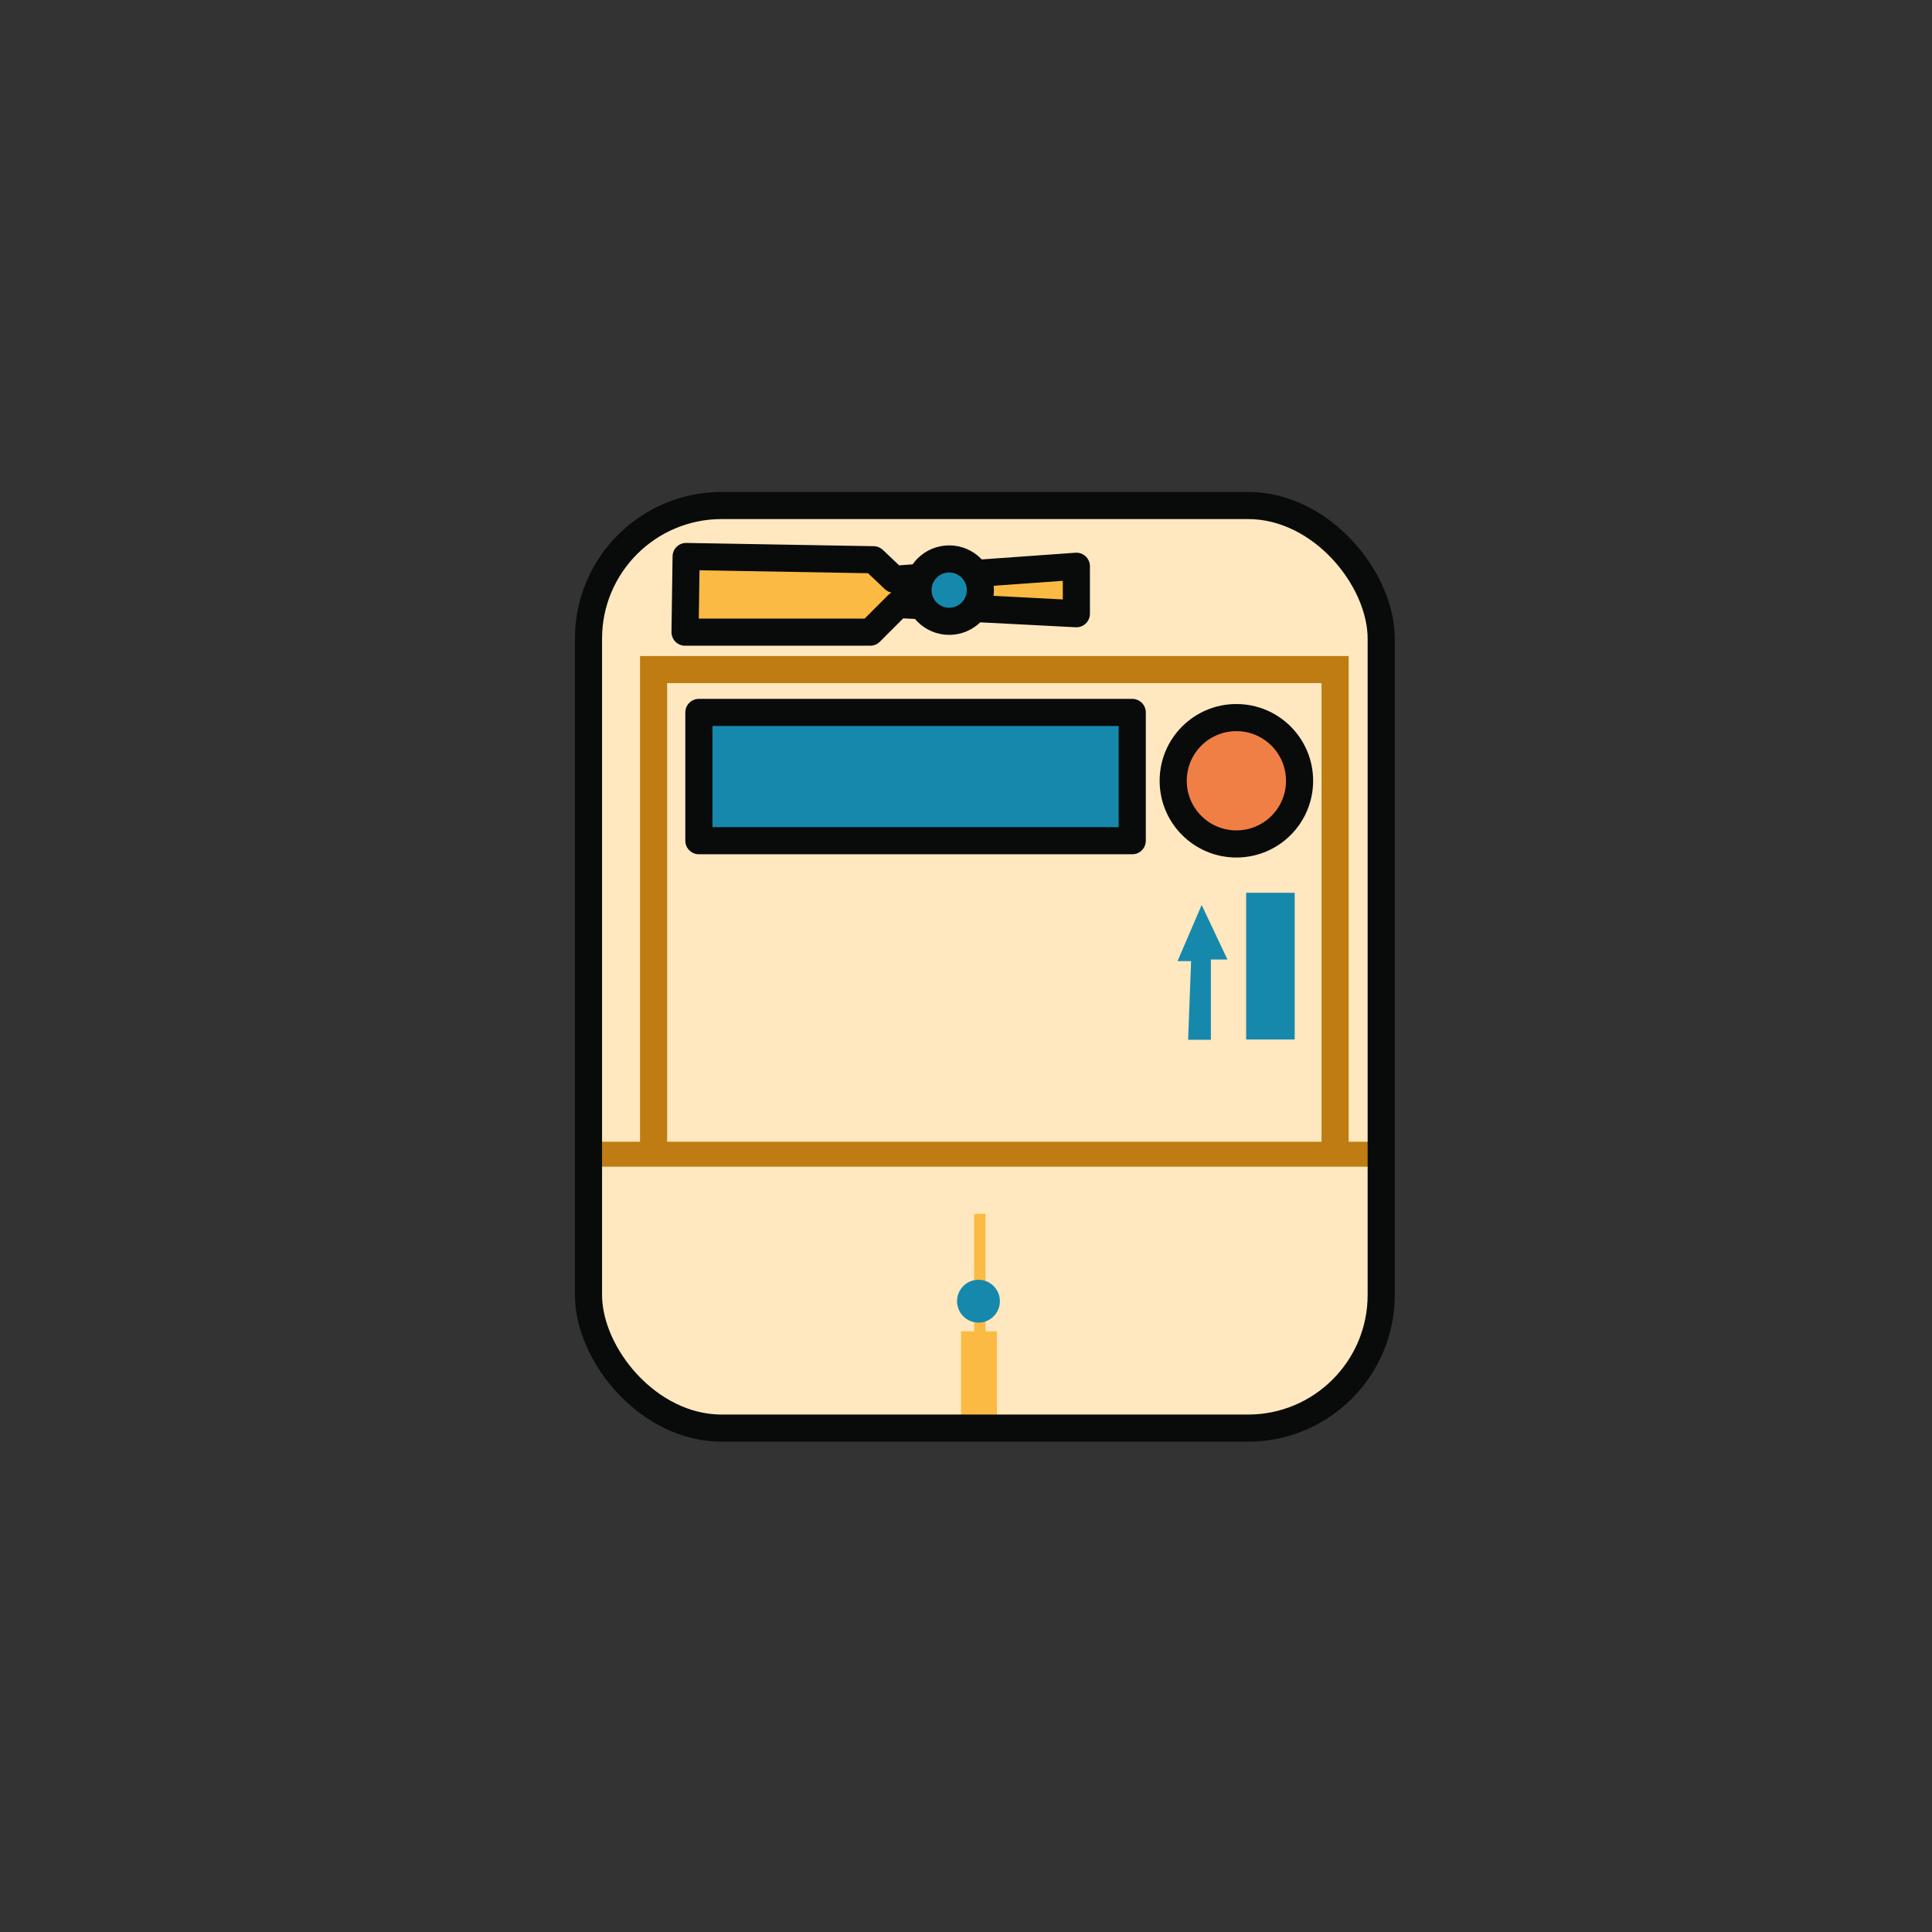 <?xml version="1.0" encoding="UTF-8"?><svg id="Layer_1" xmlns="http://www.w3.org/2000/svg" viewBox="0 0 71.24 71.24"><rect x="0" y="0" width="71.24" height="71.24" fill="#333333" stroke="none"/><defs><style>.cls-1{stroke:#090a0a;stroke-linecap:round;stroke-linejoin:round;}.cls-1,.cls-2{fill:none;}.cls-3{fill:#fbba43;}.cls-4{fill:#ffe8bf;}.cls-5{fill:#f07f45;}.cls-6{fill:#bf7c12;}.cls-7{fill:#1688ac;}.cls-2{stroke:#bf7c12;stroke-miterlimit:10;}</style></defs><rect class="cls-4" x="21.81" y="18.83" width="29.23" height="34.02" rx="4.91" ry="4.91"/><rect class="cls-7" x="25.88" y="26.3" width="15.98" height="4.73"/><circle class="cls-5" cx="45.7" cy="28.82" r="2.33"/><polygon class="cls-3" points="25.37 20.4 25.34 23.19 32.16 23.19 33.19 22.17 39.77 22.51 39.77 20.75 33.04 21.24 32.28 20.51 25.37 20.4"/><rect class="cls-7" x="45.95" y="32.92" width="1.79" height="5.41"/><polygon class="cls-7" points="43.81 38.34 44.65 38.34 44.65 35.38 45.26 35.38 44.31 33.37 43.42 35.44 43.92 35.44 43.81 38.34"/><rect class="cls-6" x="21.79" y="42.1" width="29.26" height=".92"/><rect class="cls-3" x="35.44" y="49.09" width="1.32" height="3.8"/><rect class="cls-3" x="35.92" y="44.76" width=".42" height="4.49"/><circle class="cls-7" cx="36.08" cy="47.98" r=".79"/><polyline class="cls-2" points="24.1 42.46 24.1 24.69 49.23 24.69 49.23 42.25"/><rect class="cls-1" x="21.7" y="18.64" width="29.23" height="34.02" rx="4.91" ry="4.91"/><rect class="cls-1" x="25.77" y="26.27" width="15.98" height="4.73"/><circle class="cls-1" cx="45.59" cy="28.79" r="2.33"/><polygon class="cls-1" points="25.3 20.52 25.26 23.31 32.09 23.31 33.11 22.29 39.69 22.63 39.69 20.88 32.97 21.36 32.21 20.64 25.3 20.52"/><circle class="cls-7" cx="35" cy="21.76" r="1.15"/><circle class="cls-1" cx="35" cy="21.76" r="1.15"/></svg>
